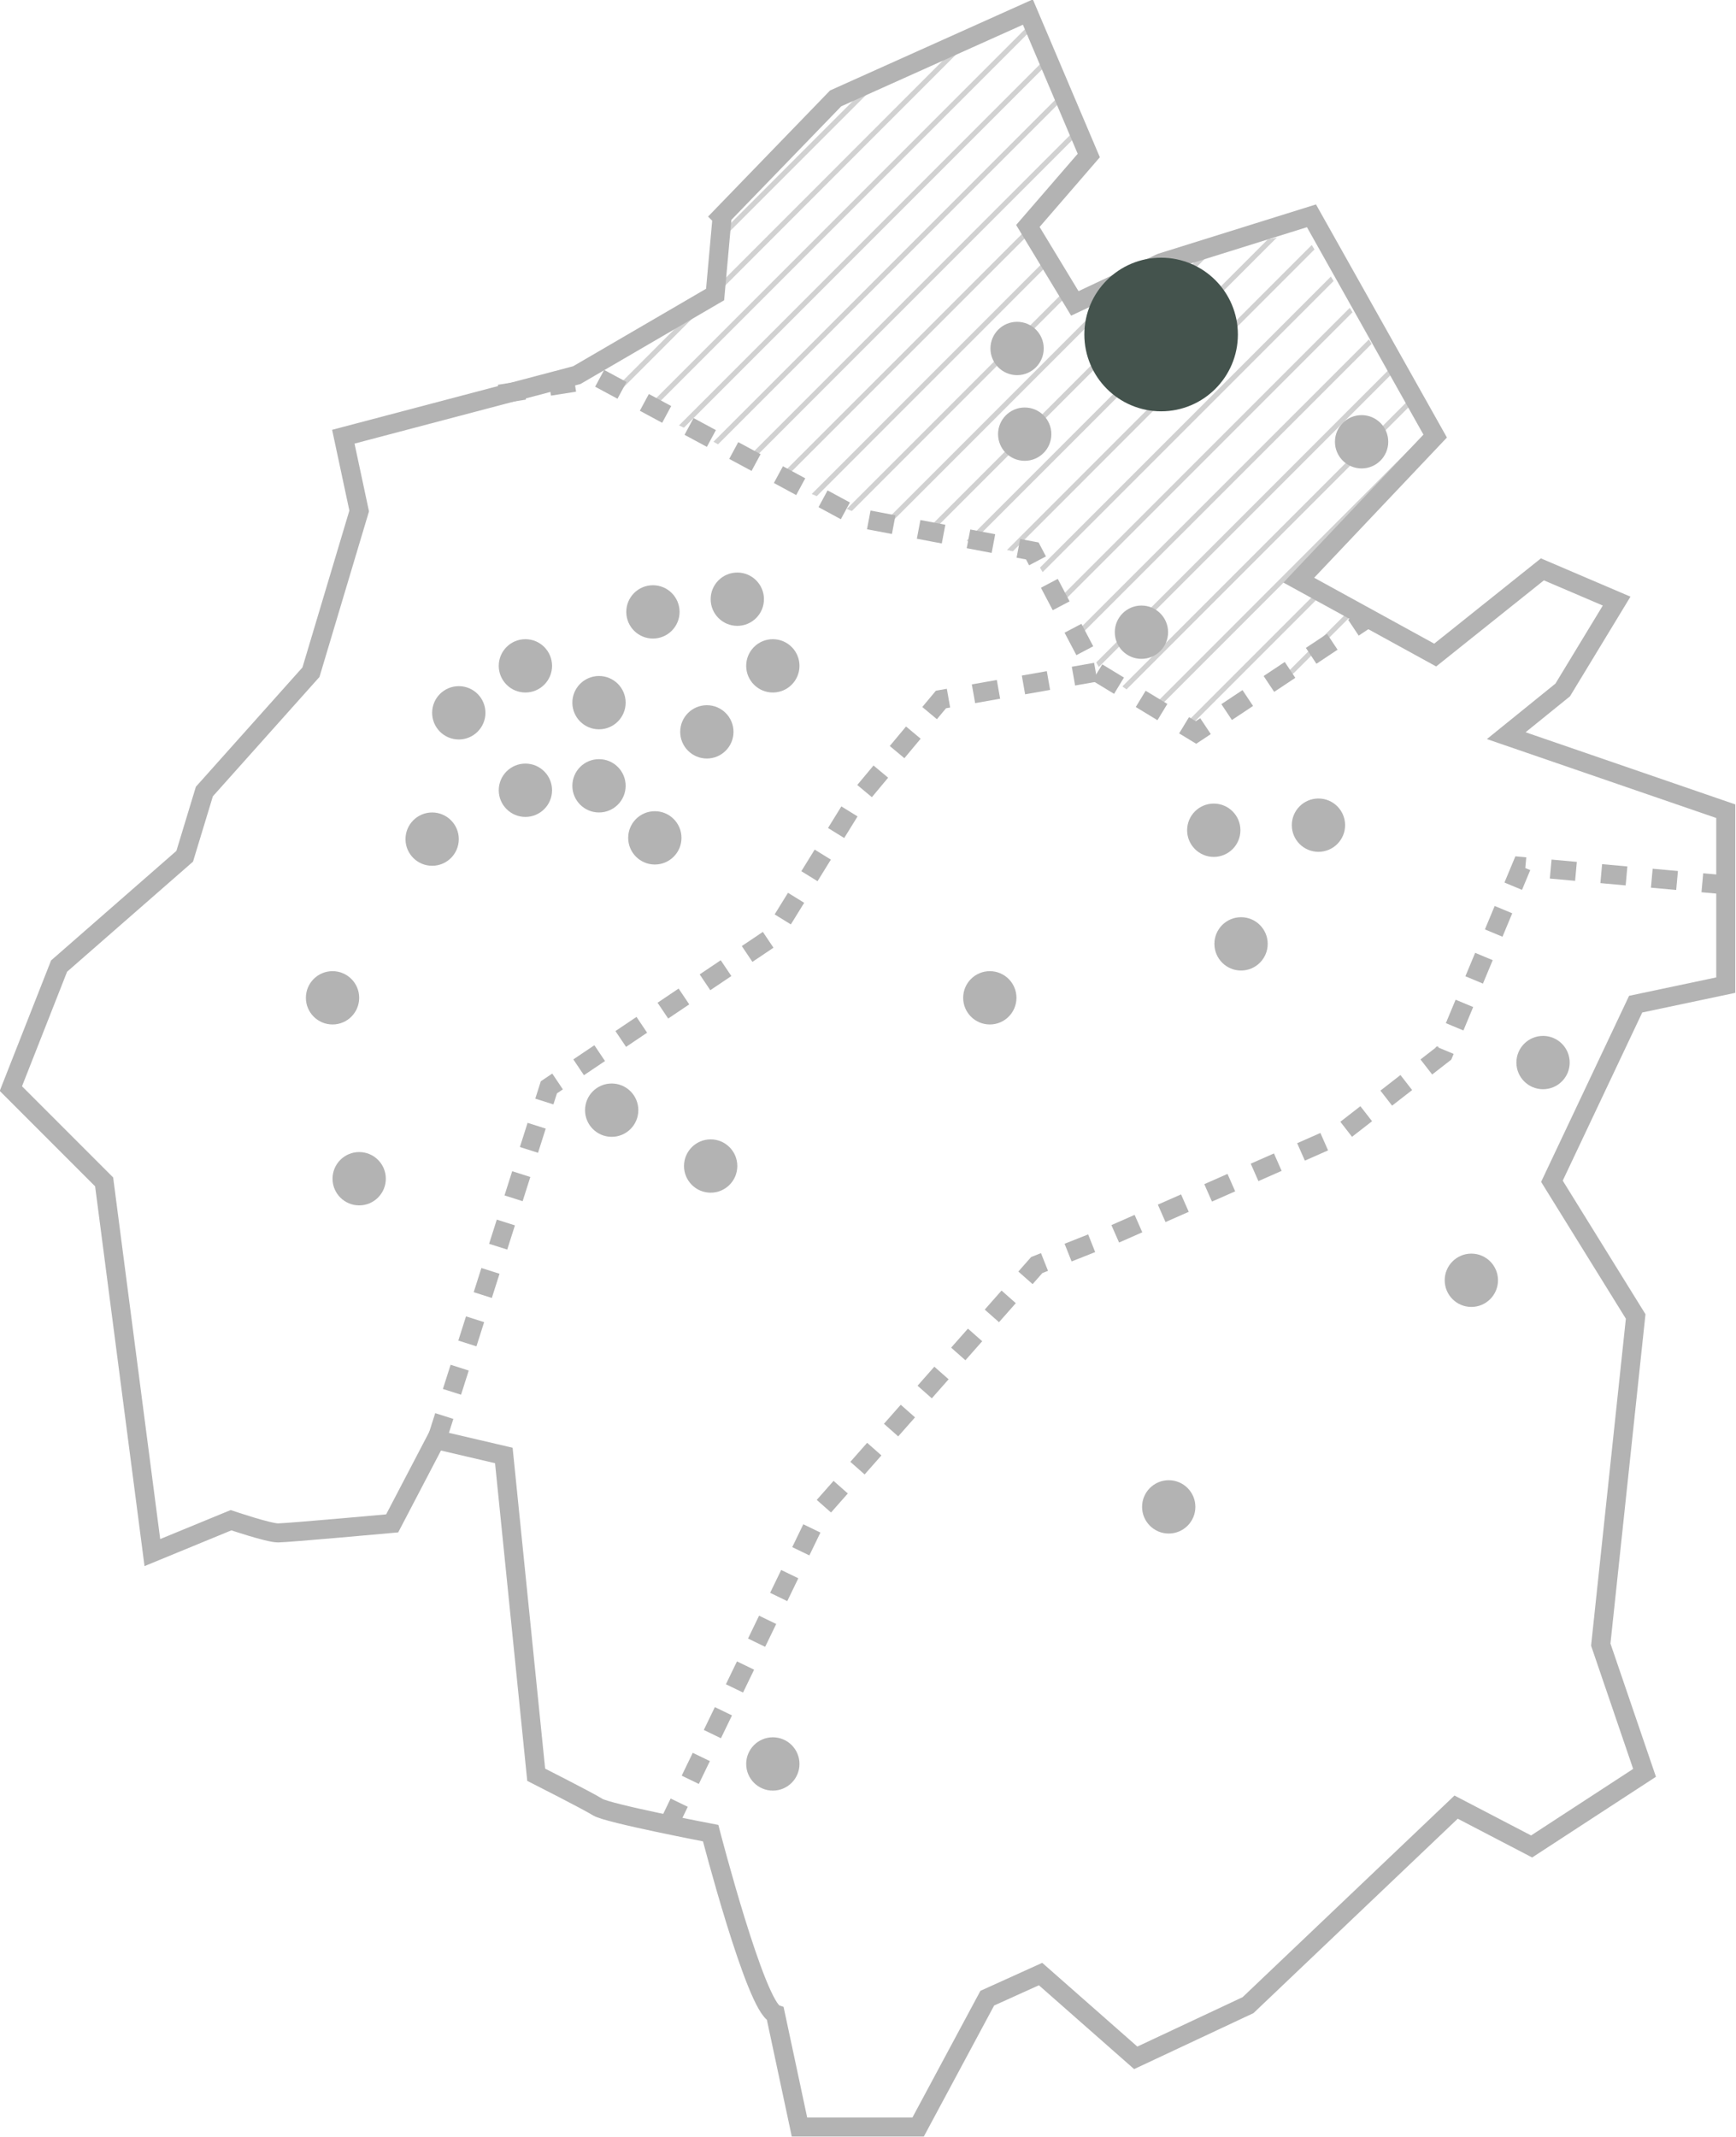 <?xml version="1.0" encoding="UTF-8"?>
<svg xmlns="http://www.w3.org/2000/svg" xmlns:xlink="http://www.w3.org/1999/xlink" version="1.1" width="273.604" height="336.671" viewBox="0 0 273.6 336.7">
  <defs>
    <style>
      .cls-1, .cls-2, .cls-3, .cls-4 {
        fill: none;
      }

      .cls-2 {
        stroke-dasharray: 4;
      }

      .cls-2, .cls-3, .cls-4 {
        stroke: #000;
        stroke-miterlimit: 10;
      }

      .cls-2, .cls-4 {
        stroke-width: 3px;
      }

      .cls-3 {
        stroke-width: .8px;
      }

      .cls-5 {
        fill: #44534d;
      }

      .cls-6 {
        opacity: .6;
      }

      .cls-7 {
        opacity: .3;
      }

      .cls-8 {
        clip-path: url(#clippath);
      }
    </style>
    <clipPath id="clippath">
      <polygon class="cls-1" points="184.8 40.9 171 48 162.8 36.5 172 25.2 162.8 2.8 132.4 15.5 113.8 33.8 112.6 46.3 93.5 58.5 100 63.7 112.6 69.7 123.1 75.8 137 81.7 162.8 87.6 173.6 105.8 182.1 111.9 188.9 115.1 201.3 107.9 209.4 102.2 216 97.9 205.5 91.8 225.6 69.7 205.5 36.5 184.8 40.9"/>
    </clipPath>
  </defs>
  <!-- Generator: Adobe Illustrator 28.7.2, SVG Export Plug-In . SVG Version: 1.2.0 Build 154)  -->
  <g>
    <g id="Layer_1">
      <g id="Group_4528">
        <g id="Group_4500" class="cls-7">
          <g class="cls-8">
            <g id="Group_4135" class="cls-6">
              <g id="Group_4134">
                <line id="Line_2072" class="cls-3" x1="23" y1="-38.5" x2="-246.4" y2="230.9"/>
                <line id="Line_2073" class="cls-3" x1="29" y1="-36.7" x2="-240.4" y2="232.7"/>
                <line id="Line_2074" class="cls-3" x1="35.1" y1="-34.8" x2="-234.4" y2="234.6"/>
                <line id="Line_2075" class="cls-3" x1="41.1" y1="-32.9" x2="-228.3" y2="236.5"/>
                <line id="Line_2076" class="cls-3" x1="47.2" y1="-31" x2="-222.3" y2="238.4"/>
                <line id="Line_2077" class="cls-3" x1="53.2" y1="-29.1" x2="-216.2" y2="240.3"/>
                <line id="Line_2078" class="cls-3" x1="59.2" y1="-27.3" x2="-210.2" y2="242.2"/>
                <line id="Line_2079" class="cls-3" x1="65.3" y1="-25.4" x2="-204.1" y2="244"/>
                <line id="Line_2080" class="cls-3" x1="71.3" y1="-23.5" x2="-198.1" y2="245.9"/>
                <line id="Line_2081" class="cls-3" x1="77.4" y1="-21.6" x2="-192" y2="247.8"/>
                <line id="Line_2082" class="cls-3" x1="83.4" y1="-19.7" x2="-186" y2="249.7"/>
                <line id="Line_2083" class="cls-3" x1="89.5" y1="-17.8" x2="-180" y2="251.6"/>
                <line id="Line_2084" class="cls-3" x1="95.5" y1="-16" x2="-173.9" y2="253.4"/>
                <line id="Line_2085" class="cls-3" x1="101.5" y1="-14.1" x2="-167.9" y2="255.3"/>
                <line id="Line_2086" class="cls-3" x1="107.6" y1="-12.2" x2="-161.8" y2="257.2"/>
                <line id="Line_2087" class="cls-3" x1="113.6" y1="-10.3" x2="-155.8" y2="259.1"/>
                <line id="Line_2088" class="cls-3" x1="119.7" y1="-8.4" x2="-149.7" y2="261"/>
                <line id="Line_2089" class="cls-3" x1="125.7" y1="-6.6" x2="-143.7" y2="262.9"/>
                <line id="Line_2090" class="cls-3" x1="131.8" y1="-4.7" x2="-137.7" y2="264.7"/>
                <line id="Line_2091" class="cls-3" x1="137.8" y1="-2.8" x2="-131.6" y2="266.6"/>
                <line id="Line_2092" class="cls-3" x1="143.9" y1="-.9" x2="-125.6" y2="268.5"/>
                <line id="Line_2093" class="cls-3" x1="149.9" y1="1" x2="-119.5" y2="270.4"/>
                <line id="Line_2094" class="cls-3" x1="155.9" y1="2.8" x2="-113.5" y2="272.3"/>
                <line id="Line_2095" class="cls-3" x1="162" y1="4.7" x2="-107.4" y2="274.1"/>
                <line id="Line_2096" class="cls-3" x1="168" y1="6.6" x2="-101.4" y2="276"/>
                <line id="Line_2097" class="cls-3" x1="174.1" y1="8.5" x2="-95.3" y2="277.9"/>
                <line id="Line_2098" class="cls-3" x1="180.1" y1="10.4" x2="-89.3" y2="279.8"/>
                <line id="Line_2099" class="cls-3" x1="186.2" y1="12.3" x2="-83.3" y2="281.7"/>
                <line id="Line_2100" class="cls-3" x1="192.2" y1="14.1" x2="-77.2" y2="283.6"/>
                <line id="Line_2101" class="cls-3" x1="198.2" y1="16" x2="-71.2" y2="285.4"/>
                <line id="Line_2102" class="cls-3" x1="204.3" y1="17.9" x2="-65.1" y2="287.3"/>
                <line id="Line_2103" class="cls-3" x1="210.3" y1="19.8" x2="-59.1" y2="289.2"/>
                <line id="Line_2104" class="cls-3" x1="216.4" y1="21.7" x2="-53" y2="291.1"/>
                <line id="Line_2105" class="cls-3" x1="222.4" y1="23.5" x2="-47" y2="293"/>
                <line id="Line_2106" class="cls-3" x1="228.5" y1="25.4" x2="-40.9" y2="294.8"/>
                <line id="Line_2107" class="cls-3" x1="234.5" y1="27.3" x2="-34.9" y2="296.7"/>
                <line id="Line_2108" class="cls-3" x1="240.6" y1="29.2" x2="-28.9" y2="298.6"/>
                <line id="Line_2109" class="cls-3" x1="246.6" y1="31.1" x2="-22.8" y2="300.5"/>
                <line id="Line_2110" class="cls-3" x1="252.6" y1="33" x2="-16.8" y2="302.4"/>
                <line id="Line_2111" class="cls-3" x1="258.7" y1="34.8" x2="-10.7" y2="304.3"/>
                <line id="Line_2112" class="cls-3" x1="264.7" y1="36.7" x2="-4.7" y2="306.1"/>
                <line id="Line_2113" class="cls-3" x1="270.8" y1="38.6" x2="1.4" y2="308"/>
                <line id="Line_2114" class="cls-3" x1="276.8" y1="40.5" x2="7.4" y2="309.9"/>
                <line id="Line_2115" class="cls-3" x1="282.9" y1="42.4" x2="13.4" y2="311.8"/>
                <line id="Line_2116" class="cls-3" x1="288.9" y1="44.2" x2="19.5" y2="313.7"/>
                <line id="Line_2117" class="cls-3" x1="294.9" y1="46.1" x2="25.5" y2="315.5"/>
                <line id="Line_2118" class="cls-3" x1="301" y1="48" x2="31.6" y2="317.4"/>
                <line id="Line_2119" class="cls-3" x1="307" y1="49.9" x2="37.6" y2="319.3"/>
                <line id="Line_2120" class="cls-3" x1="313.1" y1="51.8" x2="43.7" y2="321.2"/>
                <line id="Line_2121" class="cls-3" x1="319.1" y1="53.7" x2="49.7" y2="323.1"/>
                <line id="Line_2122" class="cls-3" x1="325.2" y1="55.5" x2="55.8" y2="325"/>
                <line id="Line_2123" class="cls-3" x1="331.2" y1="57.4" x2="61.8" y2="326.8"/>
                <line id="Line_2124" class="cls-3" x1="337.3" y1="59.3" x2="67.8" y2="328.7"/>
                <line id="Line_2125" class="cls-3" x1="343.3" y1="61.2" x2="73.9" y2="330.6"/>
                <line id="Line_2126" class="cls-3" x1="349.3" y1="63.1" x2="79.9" y2="332.5"/>
                <line id="Line_2127" class="cls-3" x1="355.4" y1="64.9" x2="86" y2="334.4"/>
                <line id="Line_2128" class="cls-3" x1="361.4" y1="66.8" x2="92" y2="336.2"/>
                <line id="Line_2129" class="cls-3" x1="367.5" y1="68.7" x2="98.1" y2="338.1"/>
                <line id="Line_2130" class="cls-3" x1="373.5" y1="70.6" x2="104.1" y2="340"/>
                <line id="Line_2131" class="cls-3" x1="379.6" y1="72.5" x2="110.1" y2="341.9"/>
                <line id="Line_2132" class="cls-3" x1="385.6" y1="74.4" x2="116.2" y2="343.8"/>
                <line id="Line_2133" class="cls-3" x1="391.6" y1="76.2" x2="122.2" y2="345.7"/>
              </g>
            </g>
          </g>
          <path id="Path_214" class="cls-4" d="M113.8,34.2l-1.1,12.2-21.8,12.7-36.8,9.7,2.5,11.7-7.6,25.4-16.8,18.8-3.1,10.2-19.8,17.3-7.6,19.3,14.7,14.7,7.6,58.4,12.4-5.1s5.9,2,7.4,2,18-1.5,18-1.5l6.9-13.2,10.7,2.5,5.1,50.3s8.1,4.1,9.7,5.1,17.8,4.1,17.8,4.1c0,0,7.1,27.4,10.2,28.5l3.8,17.8h18.7l10.9-20.3,8.4-3.8,15,13.2,17.7-8.3,32.8-31.2,11.9,6.2,17.8-11.6-6.9-20.2,5.5-51.7-13.2-21.3,13.2-27.9,14.2-3v-27.4l-34.6-11.9,8.9-7.2,8.5-14-11.7-5-16.9,13.5-21.5-11.8,21.5-22.7-19.5-34.7-23.7,7.4-13.6,6.4-7.4-12.2,9.6-11.1-9.6-22.6-30.3,13.6-18,18.6Z"/>
          <path id="Path_218" class="cls-2" d="M78.7,62.1l15.8-2.5,24.9,13.4,15.9,8.6,27.4,5.2,10,19,15.8,9.6,27.2-18.1"/>
          <path id="Path_216" class="cls-2" d="M68.8,226.9l17.7-55.6,35.1-23.6,13.1-21.2,13.6-16.3,24.4-4.3"/>
          <path id="Path_215" class="cls-2" d="M105.3,287.6l24.1-49.8,34-38.5,12.1-4.8,35.4-15.6,16.6-12.9,12.3-29.5,32.1,2.9"/>
          <g id="Group_4388">
            <circle id="Ellipse_72" cx="94.4" cy="110.7" r="4.2"/>
            <circle id="Ellipse_73" cx="82.8" cy="104.9" r="4.2"/>
            <circle id="Ellipse_74" cx="72.3" cy="112.3" r="4.2"/>
            <circle id="Ellipse_75" cx="102.9" cy="96.4" r="4.2"/>
            <circle id="Ellipse_76" cx="68.1" cy="132.2" r="4.2"/>
            <circle id="Ellipse_152" cx="52.4" cy="157.2" r="4.2"/>
            <circle id="Ellipse_77" cx="82.8" cy="124.5" r="4.2"/>
            <circle id="Ellipse_78" cx="94.4" cy="123.8" r="4.2"/>
            <circle id="Ellipse_78-2" cx="103.2" cy="132" r="4.2"/>
            <circle id="Ellipse_79" cx="111.4" cy="115.3" r="4.2"/>
            <circle id="Ellipse_80" cx="121.8" cy="104.9" r="4.2"/>
            <circle id="Ellipse_81" cx="116.2" cy="94.4" r="4.2"/>
            <circle id="Ellipse_82" cx="160.3" cy="54.9" r="4.2"/>
            <circle id="Ellipse_83" cx="179.9" cy="50.7" r="4.2"/>
            <circle id="Ellipse_84" cx="179.9" cy="99.6" r="4.2"/>
            <circle id="Ellipse_85" cx="214.6" cy="69.6" r="4.2"/>
            <circle id="Ellipse_86" cx="191.3" cy="130.8" r="4.2"/>
            <circle id="Ellipse_87" cx="207.8" cy="130" r="4.2"/>
            <circle id="Ellipse_89" cx="243.2" cy="167.4" r="4.2"/>
            <circle id="Ellipse_90" cx="156" cy="157.2" r="4.2"/>
            <circle id="Ellipse_91" cx="96.4" cy="174.9" r="4.2"/>
            <circle id="Ellipse_169" cx="112" cy="183.7" r="4.2"/>
            <circle id="Ellipse_93" cx="56.6" cy="185.7" r="4.2"/>
            <circle id="Ellipse_94" cx="184.2" cy="237.4" r="4.2"/>
            <circle id="Ellipse_95" cx="121.8" cy="277.9" r="4.2"/>
            <circle id="Ellipse_96" cx="231.9" cy="201.7" r="4.2"/>
            <circle id="Ellipse_97" cx="161.5" cy="68.4" r="4.2"/>
            <circle id="Ellipse_206" cx="195.6" cy="148.7" r="4.2"/>
          </g>
        </g>
        <circle id="Ellipse_234" class="cls-5" cx="183" cy="52.7" r="12.1"/>
      </g>
    </g>
  </g>
</svg>